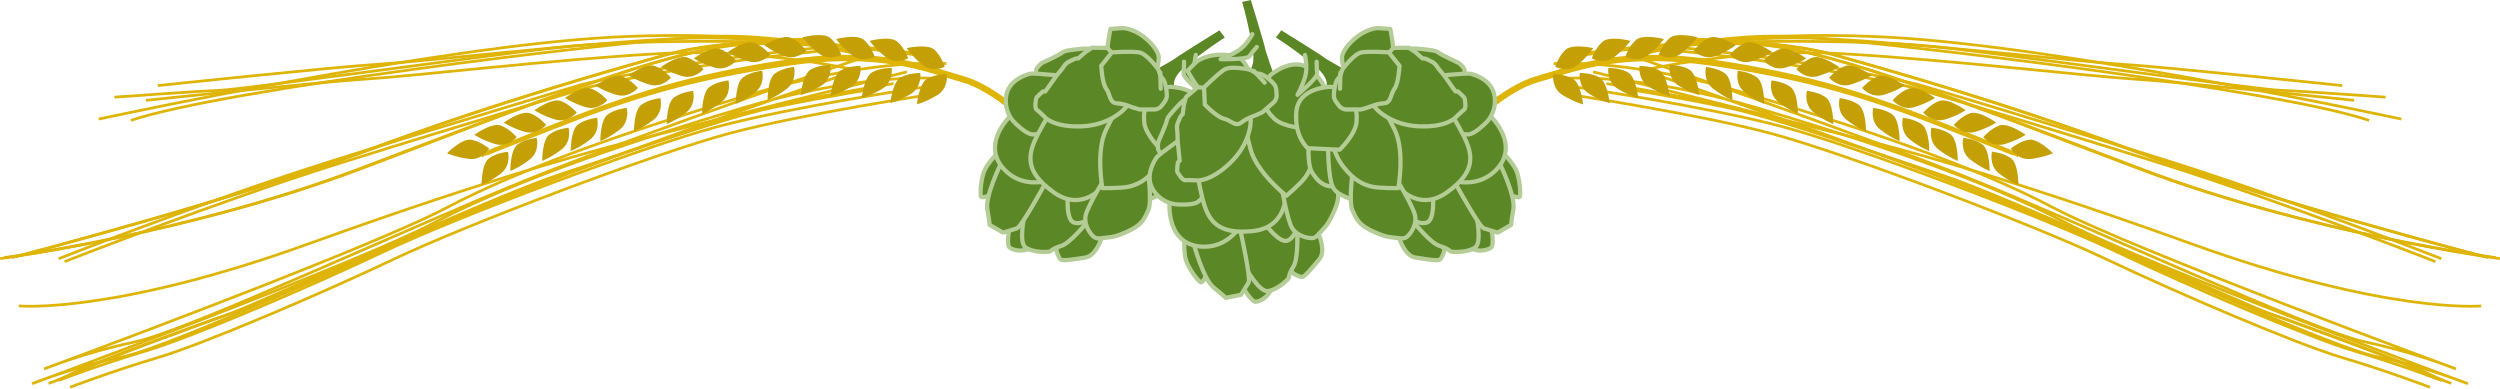 <?xml version="1.0" encoding="UTF-8"?>
<svg enable-background="new 0 0 695.788 108.132" overflow="visible" version="1.1" viewBox="0 0 695.79 108.13" xml:space="preserve" xmlns="http://www.w3.org/2000/svg">

	
		
			<path d="m560.57 42.089-2.579-1.064-14.211-5.681c-23.969-9.518-40.067-14.733-66.772-18.722-23.243-3.477-36.014 0.475-45.335 3.36-1.423 0.436-2.769 0.854-4.03 1.205-9.449 2.614-20.104 13.286-20.554 13.738l1.254 1.242c0.104-0.11 10.772-10.795 19.767-13.286 1.294-0.352 2.652-0.775 4.09-1.222 9.152-2.837 21.697-6.72 44.544-3.304 26.531 3.966 42.76 8.797 66.597 18.255 6.991 2.776 11.281 4.343 16.418 6.474l0.914 0.198c1.365 0.508 0.718 1.082 1.044 0.234 0.3-0.812-0.4-1.116-1.15-1.427z" fill="#DEB407"/>
			<path d="m448.33 17.262s26.22-8.662 52.664-6.996c26.444 1.66 133.04 14.635 158.37 23.25" fill="none" stroke="#DEB407" stroke-width=".765"/>
			<path d="m452.46 16.475s23.236-8.637 72.393-6.155c49.164 2.471 143.48 22.827 143.48 22.827" fill="none" stroke="#DEB407" stroke-width=".765"/>
			<path d="m469.92 11.929s46.242-1.562 71.226 1.329c24.982 2.912 87.459 11.651 93.138 11.851 5.676 0.205 29.67 1.934 29.67 1.934" fill="none" stroke="#DEB407" stroke-width=".765"/>
			<path d="m655.2 27.933s-49.471-5.212-61.611-5.956c-12.149-0.741-52.175-5.437-81.063-7.036-28.89-1.594-55.175 4.615-55.175 4.615s61.435 21.132 93.981 34.158c32.547 13.026 95.472 42.414 110.12 45.539 14.654 3.118 25.406 7.547 25.406 7.547s-89.466-32.96-112.08-44.888c-22.599-11.922-55.327-22.792-85.492-31.814-30.17-9.037-50.284-8.55-53.56-8.281" fill="none" stroke="#DEB407" stroke-width=".765"/>
			<path d="m438.78 24.249s36.7 5.503 57.396 11.032c20.696 5.521 73.019 25.353 93.11 34.902 20.091 9.538 53.081 23.68 65.793 27.455 12.698 3.777 24.528 8.279 24.528 8.279" fill="none" stroke="#DEB407" stroke-width=".765"/>
			<path d="m450.43 24.405s14.999 2.343 30.189 5.505c15.2 3.177 44.941 14.056 60.79 19.181 15.852 5.123 86.419 37.046 91.178 38.535 4.757 1.481 38.183 13.766 42.601 16.032 4.423 2.26 7.078 3.033 7.078 3.033" fill="none" stroke="#DEB407" stroke-width=".765"/>
			<path d="m651.88 23.82s-49.477-5.212-61.62-5.961c-12.143-0.741-52.166-5.434-81.058-7.039-28.887-1.597-55.178 4.624-55.178 4.624s61.435 21.129 93.984 34.149c32.548 13.023 95.459 42.419 110.12 45.539 14.661 3.125 25.412 7.552 25.412 7.552s-89.472-32.97-112.08-44.887c-22.602-11.928-55.336-22.798-85.5-31.824-30.168-9.028-50.282-8.543-53.558-8.267" fill="none" stroke="#DEB407" stroke-width=".765"/>
			<path d="m435.46 26.097s36.697 5.505 57.394 11.034c20.696 5.525 73.027 25.346 93.112 34.896 20.089 9.545 53.082 23.687 65.788 27.463 12.707 3.771 24.534 8.285 24.534 8.285" fill="none" stroke="#DEB407" stroke-width=".765"/>
			<path d="m447.1 23.269s15.004 2.347 30.192 5.506c15.196 3.168 44.936 14.061 60.787 19.178 15.852 5.122 86.422 37.049 91.178 38.53 4.763 1.494 38.18 13.768 42.604 16.039 4.42 2.267 7.072 3.021 7.072 3.021" fill="none" stroke="#DEB407" stroke-width=".765"/>
			<path d="m690.57 85.14s-25.973 2.444-80.741-17.312c-54.774-19.768-83.998-27.09-90.373-28.708-6.37-1.617-76.074-19.134-76.074-19.134" fill="none" stroke="#DEB407" stroke-width=".765"/>
			<path d="m695.74 71.972s-51.788-6.771-99.644-24.873c-47.854-18.094-84.871-32.847-105.88-34.6-21.011-1.758-51.562 3.127-51.562 3.127" fill="none" stroke="#DEB407" stroke-width=".765"/>
			<path d="m692.5 71.699s-61.592-15.989-98.156-29.618c-36.565-13.635-69.969-22.931-83.753-26.796-13.784-3.86-40.066-4.157-40.066-4.157" fill="none" stroke="#DEB407" stroke-width=".765"/>
			<path d="m694.6 71.69s-51.781-6.773-99.644-24.87c-47.857-18.097-84.868-32.853-105.88-34.608-21.002-1.753-51.543 3.128-51.543 3.128" fill="none" stroke="#DEB407" stroke-width=".765"/>
			<path d="m691.37 71.414s-61.598-15.987-98.168-29.622c-36.562-13.628-69.966-22.928-83.744-26.793-13.781-3.868-40.069-4.157-40.069-4.157" fill="none" stroke="#DEB407" stroke-width=".765"/>
			<path d="m679.46 72.001s-42.017-16.52-76.114-27.237-69.561-21.27-69.561-21.27-13.825-3.321-34.998-6.446c-21.164-3.125-43.255-4.963-43.255-4.963" fill="none" stroke="#DEB407" stroke-width=".765"/>
			<path d="m677.82 72.821s-42.021-16.528-76.117-27.246c-34.1-10.712-69.558-21.271-69.558-21.271s-13.837-3.318-35.001-6.442c-21.169-3.127-43.258-4.967-43.258-4.967" fill="none" stroke="#DEB407" stroke-width=".765"/>
			<g fill="#C49F06">
				<path d="m571.38 42.648s-4.131-4.186-6.728-3.75c-2.591 0.415-5.004 2.456-5.004 2.456s1.961 3.361 5.679 2.871c3.72-0.496 6.05-1.577 6.05-1.577z"/>
				<path d="m561.75 51.464s0.064-5.878-2.063-7.415c-2.127-1.55-5.274-1.824-5.274-1.824s-1.003 3.752 1.959 6.053c2.96 2.298 5.37 3.186 5.37 3.186z"/>
				<path d="m553.76 47.592s0.066-5.874-2.067-7.414c-2.125-1.545-5.269-1.816-5.269-1.816s-1.01 3.753 1.96 6.056c2.97 2.289 5.38 3.174 5.38 3.174z"/>
				<path d="m544.88 44.773s0.062-5.872-2.066-7.417c-2.125-1.551-5.269-1.822-5.269-1.822s-1.016 3.761 1.953 6.056c2.98 2.304 5.39 3.183 5.39 3.183z"/>
				<path d="m536.95 42.034s0.062-5.877-2.062-7.425c-2.134-1.537-5.278-1.819-5.278-1.819s-1.006 3.765 1.959 6.059c2.96 2.292 5.38 3.185 5.38 3.185z"/>
				<path d="m528.7 39.271s0.058-5.875-2.064-7.426c-2.129-1.548-5.271-1.816-5.271-1.816s-1.009 3.756 1.964 6.053c2.96 2.297 5.37 3.189 5.37 3.189z"/>
				<path d="m519.34 36.563s0.063-5.883-2.07-7.422c-2.124-1.539-5.269-1.822-5.269-1.822s-1.009 3.761 1.955 6.062c2.96 2.294 5.38 3.182 5.38 3.182z"/>
				<path d="m510.23 34.526s0.057-5.875-2.068-7.426c-2.129-1.539-5.269-1.813-5.269-1.813s-1.006 3.75 1.958 6.056c2.97 2.298 5.38 3.183 5.38 3.183z"/>
				<path d="m500.39 31.626s0.063-5.878-2.062-7.423c-2.129-1.545-5.284-1.816-5.284-1.816s-1 3.756 1.97 6.053c2.96 2.298 5.37 3.186 5.37 3.186z"/>
				<path d="m491.02 28.924s0.069-5.877-2.059-7.417c-2.129-1.547-5.274-1.825-5.274-1.825s-1.009 3.756 1.961 6.054c2.96 2.298 5.37 3.188 5.37 3.188z"/>
				<path d="m482.16 27.864s0.058-5.88-2.062-7.425c-2.131-1.537-5.276-1.816-5.276-1.816s-1.009 3.765 1.961 6.057c2.96 2.291 5.38 3.184 5.38 3.184z"/>
				<path d="m472.97 26.46s-0.588-5.849-2.875-7.148c-2.285-1.297-5.444-1.226-5.444-1.226s-0.576 3.849 2.62 5.794c3.19 1.964 5.69 2.58 5.69 2.58z"/>
				<path d="m455.94 27.282s-0.582-5.854-2.872-7.154c-2.292-1.292-5.441-1.226-5.441-1.226s-0.582 3.849 2.611 5.806c3.21 1.951 5.7 2.574 5.7 2.574z"/>
				<path d="m447.99 28.686s-0.586-5.849-2.878-7.14c-2.279-1.297-5.441-1.228-5.441-1.228s-0.585 3.848 2.617 5.808c3.21 1.945 5.7 2.56 5.7 2.56z"/>
				<path d="m464.63 26.722s-0.588-5.84-2.878-7.148c-2.286-1.297-5.442-1.219-5.442-1.219s-0.585 3.84 2.618 5.797c3.2 1.948 5.7 2.57 5.7 2.57z"/>
				<path d="m440.6 29.034s-0.585-5.845-2.874-7.146c-2.276-1.302-5.433-1.225-5.433-1.225s-0.583 3.846 2.616 5.799c3.19 1.953 5.68 2.572 5.68 2.572z"/>
				<path d="m563.76 37.517s-4.762-3.447-7.252-2.603c-2.488 0.842-4.535 3.254-4.535 3.254s2.487 2.995 6.073 1.897c3.59-1.097 5.71-2.548 5.71-2.548z"/>
				<path d="m555.56 34.119s-4.763-3.45-7.253-2.603c-2.491 0.842-4.525 3.249-4.525 3.249s2.483 2.986 6.07 1.9c3.59-1.099 5.71-2.546 5.71-2.546z"/>
				<path d="m547.05 30.677s-4.759-3.439-7.252-2.594c-2.482 0.841-4.526 3.25-4.526 3.25s2.484 3.001 6.073 1.909c3.59-1.103 5.71-2.565 5.71-2.565z"/>
				<path d="m538.54 27.247s-4.769-3.445-7.255-2.594c-2.483 0.839-4.532 3.249-4.532 3.249s2.49 2.998 6.076 1.903c3.59-1.099 5.71-2.558 5.71-2.558z"/>
				<path d="m530.04 23.823s-4.768-3.445-7.257-2.6c-2.489 0.851-4.533 3.257-4.533 3.257s2.49 2.983 6.079 1.891c3.58-1.098 5.71-2.548 5.71-2.548z"/>
				<path d="m520.85 20.958s-4.763-3.436-7.253-2.6c-2.491 0.851-4.531 3.254-4.531 3.254s2.488 3.001 6.073 1.9c3.59-1.096 5.71-2.554 5.71-2.554z"/>
				<path d="m511.77 18.614s-4.762-3.45-7.256-2.609c-2.487 0.842-4.528 3.252-4.528 3.252s2.487 2.989 6.073 1.902c3.6-1.101 5.72-2.545 5.72-2.545z"/>
				<path d="m502.69 16.253s-4.766-3.457-7.249-2.603c-2.495 0.841-4.529 3.251-4.529 3.251s2.487 2.989 6.073 1.893c3.59-1.093 5.71-2.541 5.71-2.541z"/>
				<path d="m493.24 14.5s-4.756-3.451-7.246-2.603c-2.492 0.841-4.529 3.263-4.529 3.263s2.484 2.989 6.073 1.885c3.59-1.086 5.71-2.545 5.71-2.545z"/>
				<path d="m483.08 12.563s-5.005-3.073-7.431-2.043c-2.418 1.043-4.271 3.598-4.271 3.598s2.706 2.793 6.197 1.427c3.5-1.37 5.5-2.982 5.5-2.982z"/>
				<path d="m472.4 10.367s-5.68-1.487-7.694 0.205c-2.012 1.694-3.046 4.675-3.046 4.675s3.397 1.882 6.347-0.441c2.95-2.312 4.39-4.439 4.39-4.439z"/>
				<path d="m463.09 10.866s-5.69-1.484-7.705 0.207c-2.009 1.689-3.042 4.679-3.042 4.679s3.401 1.885 6.349-0.438c2.95-2.318 4.4-4.448 4.4-4.448z"/>
				<path d="m453.77 11.367s-5.693-1.484-7.708 0.21c-2.012 1.686-3.041 4.667-3.041 4.667s3.404 1.9 6.348-0.438c2.96-2.311 4.4-4.439 4.4-4.439z"/>
				<path d="m443.43 13.391s-5.725-1.317-7.691 0.438c-1.953 1.75-2.898 4.762-2.898 4.762s3.461 1.785 6.338-0.625c2.88-2.411 4.25-4.575 4.25-4.575z"/>
			</g>
		
	
	
		
			<path d="m135.22 42.089 2.58-1.064 14.211-5.681c23.969-9.518 40.068-14.733 66.772-18.722 23.244-3.477 36.014 0.475 45.335 3.36 1.421 0.436 2.769 0.854 4.03 1.205 9.449 2.614 20.104 13.286 20.554 13.738l-1.254 1.242c-0.104-0.11-10.772-10.795-19.766-13.286-1.295-0.352-2.653-0.775-4.09-1.222-9.152-2.837-21.698-6.72-44.544-3.304-26.531 3.966-42.76 8.797-66.595 18.255-6.994 2.776-11.283 4.343-16.419 6.474l-0.914 0.198c-1.367 0.508-0.718 1.082-1.043 0.234-0.32-0.812 0.38-1.116 1.13-1.427z" fill="#DEB407"/>
			<path d="m247.46 17.262s-26.22-8.662-52.665-6.996c-26.444 1.66-133.04 14.635-158.37 23.25" fill="none" stroke="#DEB407" stroke-width=".765"/>
			<path d="m243.33 16.475s-23.236-8.637-72.393-6.155c-49.17 2.471-143.49 22.827-143.49 22.827" fill="none" stroke="#DEB407" stroke-width=".765"/>
			<path d="m225.87 11.929s-46.242-1.562-71.225 1.329c-24.983 2.912-87.46 11.651-93.138 11.851-5.676 0.205-29.67 1.934-29.67 1.934" fill="none" stroke="#DEB407" stroke-width=".765"/>
			<path d="m40.587 27.933s49.47-5.212 61.611-5.956c12.15-0.741 52.174-5.437 81.063-7.036 28.89-1.594 55.175 4.615 55.175 4.615s-61.44 21.132-93.99 34.158c-32.547 13.026-95.47 42.414-110.12 45.539-14.653 3.117-25.405 7.547-25.405 7.547s89.466-32.96 112.08-44.888c22.599-11.922 55.327-22.792 85.492-31.814 30.17-9.037 50.284-8.55 53.558-8.281" fill="none" stroke="#DEB407" stroke-width=".765"/>
			<path d="m257 24.249s-36.7 5.503-57.396 11.032c-20.697 5.521-73.018 25.353-93.109 34.902-20.091 9.538-53.083 23.68-65.794 27.455-12.698 3.777-24.527 8.279-24.527 8.279" fill="none" stroke="#DEB407" stroke-width=".765"/>
			<path d="m245.36 24.405s-14.999 2.343-30.189 5.505c-15.201 3.177-44.942 14.056-60.791 19.181-15.852 5.123-86.418 37.046-91.178 38.535-4.756 1.481-38.183 13.766-42.601 16.032-4.422 2.26-7.077 3.033-7.077 3.033" fill="none" stroke="#DEB407" stroke-width=".765"/>
			<path d="m43.913 23.82s49.476-5.212 61.621-5.961c12.141-0.741 52.165-5.434 81.057-7.039 28.887-1.597 55.179 4.624 55.179 4.624s-61.436 21.129-93.986 34.149c-32.54 13.023-95.455 42.418-110.12 45.538-14.661 3.125-25.413 7.552-25.413 7.552s89.472-32.97 112.08-44.887c22.602-11.928 55.336-22.798 85.498-31.824 30.17-9.028 50.284-8.543 53.558-8.267" fill="none" stroke="#DEB407" stroke-width=".765"/>
			<path d="m260.33 26.097s-36.697 5.505-57.394 11.034c-20.697 5.525-73.027 25.346-93.112 34.896-20.093 9.545-53.086 23.686-65.793 27.463-12.706 3.771-24.533 8.285-24.533 8.285" fill="none" stroke="#DEB407" stroke-width=".765"/>
			<path d="m248.68 23.269s-15.003 2.347-30.192 5.506c-15.198 3.168-44.937 14.061-60.788 19.178-15.851 5.122-86.421 37.049-91.178 38.53-4.762 1.494-38.179 13.768-42.604 16.039-4.418 2.267-7.071 3.021-7.071 3.021" fill="none" stroke="#DEB407" stroke-width=".765"/>
			<path d="m5.215 85.14s25.972 2.444 80.741-17.312c54.774-19.768 83.998-27.09 90.374-28.708 6.37-1.617 76.074-19.134 76.074-19.134" fill="none" stroke="#DEB407" stroke-width=".765"/>
			<path d="m0.05 71.972s51.788-6.771 99.644-24.873c47.854-18.094 84.872-32.847 105.88-34.6 21.011-1.758 51.561 3.127 51.561 3.127" fill="none" stroke="#DEB407" stroke-width=".765"/>
			<path d="m3.284 71.699s61.591-15.989 98.156-29.618c36.565-13.635 69.968-22.931 83.753-26.796 13.784-3.86 40.067-4.157 40.067-4.157" fill="none" stroke="#DEB407" stroke-width=".765"/>
			<path d="m1.191 71.69s51.783-6.773 99.645-24.87c47.855-18.097 84.868-32.853 105.88-34.608 21.002-1.753 51.543 3.128 51.543 3.128" fill="none" stroke="#DEB407" stroke-width=".765"/>
			<path d="m4.419 71.414s61.598-15.987 98.168-29.622c36.562-13.628 69.965-22.928 83.744-26.793 13.781-3.868 40.07-4.157 40.07-4.157" fill="none" stroke="#DEB407" stroke-width=".765"/>
			<path d="m16.328 72.001s42.016-16.52 76.113-27.237c34.098-10.717 69.562-21.27 69.562-21.27s13.825-3.321 34.997-6.446c21.163-3.125 43.255-4.963 43.255-4.963" fill="none" stroke="#DEB407" stroke-width=".765"/>
			<path d="m17.967 72.821s42.022-16.528 76.117-27.246c34.101-10.712 69.559-21.271 69.559-21.271s13.837-3.318 35-6.442c21.17-3.127 43.259-4.967 43.259-4.967" fill="none" stroke="#DEB407" stroke-width=".765"/>
			<g fill="#C49F06">
				<path d="m124.41 42.648s4.13-4.186 6.727-3.75c2.592 0.415 5.004 2.456 5.004 2.456s-1.96 3.361-5.679 2.871c-3.72-0.496-6.05-1.577-6.05-1.577z"/>
				<path d="m134.04 51.464s-0.063-5.878 2.064-7.415c2.127-1.55 5.275-1.824 5.275-1.824s1.004 3.752-1.96 6.053c-2.97 2.298-5.38 3.186-5.38 3.186z"/>
				<path d="m142.03 47.592s-0.066-5.874 2.067-7.414c2.124-1.545 5.269-1.816 5.269-1.816s1.009 3.753-1.96 6.056c-2.97 2.289-5.38 3.174-5.38 3.174z"/>
				<path d="m150.91 44.773s-0.06-5.872 2.066-7.417c2.125-1.551 5.27-1.822 5.27-1.822s1.014 3.761-1.954 6.056c-2.98 2.304-5.39 3.183-5.39 3.183z"/>
				<path d="m158.84 42.034s-0.061-5.877 2.063-7.425c2.133-1.537 5.278-1.819 5.278-1.819s1.006 3.765-1.96 6.059c-2.96 2.292-5.38 3.185-5.38 3.185z"/>
				<path d="m167.08 39.271s-0.058-5.875 2.064-7.426c2.13-1.548 5.272-1.816 5.272-1.816s1.009 3.756-1.963 6.053c-2.95 2.297-5.37 3.189-5.37 3.189z"/>
				<path d="m176.45 36.563s-0.064-5.883 2.069-7.422c2.125-1.539 5.27-1.822 5.27-1.822s1.009 3.761-1.955 6.062c-2.97 2.294-5.39 3.182-5.39 3.182z"/>
				<path d="m185.56 34.526s-0.057-5.875 2.068-7.426c2.129-1.539 5.269-1.813 5.269-1.813s1.006 3.75-1.958 6.056c-2.97 2.298-5.38 3.183-5.38 3.183z"/>
				<path d="m195.4 31.626s-0.063-5.878 2.062-7.423c2.129-1.545 5.282-1.816 5.282-1.816s1.001 3.756-1.968 6.053c-2.96 2.298-5.37 3.186-5.37 3.186z"/>
				<path d="m204.77 28.924s-0.069-5.877 2.059-7.417c2.129-1.547 5.275-1.825 5.275-1.825s1.009 3.756-1.961 6.054c-2.96 2.298-5.37 3.188-5.37 3.188z"/>
				<path d="m213.63 27.864s-0.057-5.88 2.064-7.425c2.129-1.537 5.275-1.816 5.275-1.816s1.009 3.765-1.961 6.057c-2.96 2.291-5.37 3.184-5.37 3.184z"/>
				<path d="m222.82 26.46s0.588-5.849 2.875-7.148c2.285-1.297 5.445-1.226 5.445-1.226s0.576 3.849-2.621 5.794c-3.2 1.964-5.7 2.58-5.7 2.58z"/>
				<path d="m239.85 27.282s0.582-5.854 2.872-7.154c2.292-1.292 5.441-1.226 5.441-1.226s0.582 3.849-2.612 5.806c-3.21 1.951-5.7 2.574-5.7 2.574z"/>
				<path d="m247.8 28.686s0.585-5.849 2.876-7.14c2.281-1.297 5.443-1.228 5.443-1.228s0.585 3.848-2.618 5.808c-3.21 1.945-5.7 2.56-5.7 2.56z"/>
				<path d="m231.16 26.722s0.588-5.84 2.878-7.148c2.286-1.297 5.441-1.219 5.441-1.219s0.585 3.84-2.618 5.797c-3.21 1.948-5.7 2.57-5.7 2.57z"/>
				<path d="m255.19 29.034s0.586-5.845 2.875-7.146c2.277-1.302 5.433-1.225 5.433-1.225s0.582 3.846-2.617 5.799c-3.19 1.953-5.68 2.572-5.68 2.572z"/>
				<path d="m132.03 37.517s4.762-3.447 7.253-2.603c2.488 0.842 4.534 3.254 4.534 3.254s-2.488 2.995-6.074 1.897c-3.59-1.097-5.71-2.548-5.71-2.548z"/>
				<path d="m140.23 34.119s4.762-3.45 7.253-2.603c2.49 0.842 4.525 3.249 4.525 3.249s-2.485 2.986-6.07 1.9c-3.58-1.099-5.7-2.546-5.7-2.546z"/>
				<path d="m148.74 30.677s4.759-3.439 7.253-2.594c2.482 0.841 4.525 3.25 4.525 3.25s-2.485 3.001-6.073 1.909c-3.59-1.103-5.71-2.565-5.71-2.565z"/>
				<path d="m157.24 27.247s4.767-3.445 7.255-2.594c2.482 0.839 4.531 3.249 4.531 3.249s-2.491 2.998-6.076 1.903c-3.58-1.099-5.71-2.558-5.71-2.558z"/>
				<path d="m165.75 23.823s4.768-3.445 7.255-2.6c2.491 0.851 4.534 3.257 4.534 3.257s-2.491 2.983-6.079 1.891c-3.58-1.098-5.7-2.548-5.7-2.548z"/>
				<path d="m174.94 20.958s4.762-3.436 7.252-2.6c2.49 0.851 4.532 3.254 4.532 3.254s-2.489 3.001-6.074 1.9c-3.59-1.096-5.71-2.554-5.71-2.554z"/>
				<path d="m184.02 18.614s4.762-3.45 7.257-2.609c2.487 0.842 4.527 3.252 4.527 3.252s-2.487 2.989-6.073 1.902c-3.6-1.101-5.72-2.545-5.72-2.545z"/>
				<path d="m193.1 16.253s4.765-3.457 7.249-2.603c2.495 0.841 4.529 3.251 4.529 3.251s-2.487 2.989-6.073 1.893c-3.59-1.093-5.71-2.541-5.71-2.541z"/>
				<path d="m202.55 14.5s4.756-3.451 7.246-2.603c2.492 0.841 4.529 3.263 4.529 3.263s-2.486 2.989-6.074 1.885c-3.59-1.086-5.71-2.545-5.71-2.545z"/>
				<path d="m212.7 12.563s5.007-3.073 7.431-2.043c2.418 1.043 4.271 3.598 4.271 3.598s-2.706 2.793-6.198 1.427c-3.49-1.37-5.5-2.982-5.5-2.982z"/>
				<path d="m223.39 10.367s5.679-1.487 7.694 0.205c2.012 1.694 3.046 4.675 3.046 4.675s-3.398 1.882-6.347-0.441c-2.95-2.312-4.39-4.439-4.39-4.439z"/>
				<path d="m232.7 10.866s5.69-1.484 7.705 0.207c2.009 1.689 3.042 4.679 3.042 4.679s-3.401 1.885-6.348-0.438c-2.94-2.318-4.39-4.448-4.39-4.448z"/>
				<path d="m242.01 11.367s5.693-1.484 7.708 0.21c2.012 1.686 3.041 4.667 3.041 4.667s-3.404 1.9-6.347-0.438c-2.95-2.311-4.4-4.439-4.4-4.439z"/>
				<path d="m252.36 13.391s5.724-1.317 7.691 0.438c1.953 1.75 2.899 4.762 2.899 4.762s-3.461 1.785-6.338-0.625c-2.88-2.411-4.25-4.575-4.25-4.575z"/>
			</g>
		
	

<g fill="#5C8727">
	
		<path d="m328.92 27.166s-5.293-3.279 0.526-8.253c5.821-4.976 11.429-8.467 11.429-8.467l-1.479-2.01s-11.641 7.197-11.855 7.512c-0.212 0.32-7.619 4.446-7.619 4.446l2.962 6.458 6.04 0.314z"/>
		<g stroke="#B4CC95" stroke-linecap="round" stroke-linejoin="round" stroke-width="1.181">
			<path d="m305.43 14.025s-2.027-0.747-4.698-0.428c-2.667 0.321-4.377 0.428-5.123 1.067-0.747 0.642-5.657 2.882-5.657 2.882s-1.281 1.068-1.495 1.708c-0.213 0.641-0.213 2.348-0.213 2.348l8.111 1.603 9.07-9.18z"/>
			<path d="m284.83 57.9s-3.31 2.243-3.738 4.482c-0.427 2.24-0.854 5.658-0.212 6.402 0.641 0.749 3.628 1.603 5.765 0.214 2.132-1.384 0.534-5.76 0.534-5.76l-2.34-5.338z"/>
			<path d="m306.39 66.758s-1.493 4.482-4.271 4.912c-2.774 0.424-6.404 1.066-6.938 0.533-0.532-0.533-1.39-2.456-1.067-3.096 0.321-0.641 4.271-3.203 5.231-3.949 0.961-0.75 2.881-2.992 2.881-2.992l4.17 4.592z"/>
			<path d="m288.88 52.028s-2.989 3.629-3.417 5.872-2.028 9.605 0 10.994c2.027 1.387 5.658 1.28 6.404 1.173 0.749-0.106 0.855-0.854 3.417-1.6 2.561-0.749 6.938-6.301 6.938-6.301l-3.63-6.405-6.403-5.014-3.31 1.281z"/>
			<path d="m278.53 41.673s-3.203 3.096-4.375 5.445c-1.176 2.347-1.493 7.256-1.069 7.684 0.427 0.428 3.31-0.64 4.377-1.813s2.882-8.541 2.882-8.541l-1.82-2.775z"/>
			<path d="m278.63 45.407s-4.482 9.075-3.842 12.81c0.641 3.738 0.641 4.378 0.641 4.378l3.736 2.137s2.56-0.749 3.842-1.177c1.281-0.426 7.473-11.74 7.473-11.74l0.64-1.814-12.49-4.594z"/>
			<path d="m281.2 32.278s-9.03 8.491-0.856 15.693c4.486 3.949 10.036 2.562 10.036 2.562l0.426-12.81-9.61-5.445z"/>
			<path d="m307.99 52.349s-1.815 5.655-3.201 7.151c-1.388 1.493-3.736 3.095-5.872 2.455-2.135-0.643-2.027-6.726-1.388-9.606 0.64-2.884 10.46 0 10.46 0z"/>
			<path d="m298.17 21.39s-10.354-1.173-11.527-0.854c-1.176 0.32-5.98 1.71-6.621 6.297-0.637 4.59 2.351 7.261 2.351 7.261s3.094 3.202 4.908 3.308c1.815 0.108 4.591-0.748 4.591-0.748l6.3-15.264z"/>
			<path d="m309.59 48.72s-6.726 11.637-16.333 4.802c-9.607-6.831-6.616-12.169-3.094-18.574 3.523-6.404 6.083-5.443 6.083-5.443l14.624 1.601 1.389 12.062-2.67 5.552z"/>
			<path d="m331.69 38.792s0.642 6.831-0.853 9.18c-1.493 2.347-3.31 4.377-6.941 3.843-3.627-0.535 0.215-15.585 0.215-15.585l7.57 2.562z"/>
			<path d="m326.35 39.43s0.214 10.57-1.603 13.131c-1.815 2.563-7.791 3.63-7.791 3.63l-0.854-12.597 10.24-4.164z"/>
			<path d="m319.41 46.796s1.28 9.287 0.212 11.634c-1.068 2.353-1.707 3.952-4.908 5.553-3.203 1.602-5.019 2.029-6.619 2.139-1.603 0.104-2.562 0.53-3.523-0.109-0.962-0.641-2.881-3.203-2.457-5.869 0.428-2.67 6.193-11.959 6.193-11.959l11.11-1.389z"/>
			<path d="m325.71 37.617s-0.641 5.124-3.735 8.967c-3.098 3.841-5.553 4.803-7.687 5.336-2.135 0.533-7.473 0.429-7.473 0.429s-1.92-10.354 1.068-16.333c2.988-5.978 4.482-8.434 4.482-8.434l8.434 0.641 4.91 9.394z"/>
			<path d="m310.98 13.383-7.048-0.105-1.922 1.281-1.918 1.708s-0.641-0.108-1.388 0.32c-0.747 0.426-1.815 0.64-2.562 1.814-0.748 1.174-1.708 2.028-2.562 3.31-0.854 1.281-2.67 3.736-2.67 3.736h-0.641s-1.921 1.601-1.921 2.029c0 0.425-0.533 2.562 0.215 3.094 0.748 0.535 2.347 2.135 2.347 2.135s2.456 2.777 10.143 2.456c7.685-0.32 11.634-4.591 11.634-4.591l2.777-2.988-4.48-14.199z"/>
			<path d="m325.6 24.166s9.075 0 9.607 7.045c0.535 7.046-3.203 10.036-3.203 10.036l-8.859 0.426s-4.375-4.163-4.698-7.686c-0.32-3.523 0.54-8.967 7.15-9.821z"/>
			<path d="m321.65 20.536s1.174-3.843 0.747-5.229c-0.425-1.389-1.918-3.417-4.165-5.126-2.24-1.706-4.694-2.453-6.082-2.346s-3.095 0.212-3.095 0.212-0.854 4.269-0.748 5.231c0.104 0.961 6.616 5.977 6.616 5.977l6.72 1.281z"/>
			
				<path d="m322.4 19.362s-3.201-4.484-5.443-4.803c-2.24-0.319-7.475 0-7.475 0l-2.988 3.736s0.215 4.804 1.388 6.404c1.176 1.602 0.854 3.95 2.988 4.059 2.137 0.104 4.057 1.067 4.485 1.173 0.427 0.108 1.816 0.534 1.816 0.534h4.375s1.174-0.213 1.707-0.96c0.535-0.747 1.493-1.708 1.493-2.774 0-1.07-0.105-1.923-0.426-3.312-0.322-1.385-1.28-2.135-1.28-2.135l-0.65-1.922z"/>
					<line x1="323.04" x2="322.93" y1="24.699" y2="20.217"/>
			
		</g>
		<path d="m332.82 15.29s-0.877 3.357-0.072 6.06c0.801 2.699 2.117 5.036 2.117 5.036s-5.623-4.745-5.474-5.913c0.145-1.167 0.145-3.285 0.145-3.285" stroke="#B4CC95" stroke-linecap="round" stroke-linejoin="round" stroke-width="1.181"/>
	
	
		<path d="m343.67 20.994s6.143 1.021 5.045-6.556c-1.098-7.578-3.012-13.902-3.012-13.902l2.43-0.536s4.01 13.086 3.961 13.464c-0.051 0.381 2.803 8.367 2.803 8.367l-6.487 2.903-4.74-3.74z"/>
		<g stroke="#B4CC95" stroke-linecap="round" stroke-linejoin="round" stroke-width="1.181">
			<path d="m331.7 26.6s-2.018 0.772-3.813 2.775c-1.797 1.999-3.012 3.205-3.151 4.179-0.14 0.975-2.354 5.896-2.354 5.896s-0.26 1.649 4e-3 2.269c0.26 0.624 1.385 1.908 1.385 1.908l7.156-4.144 0.76-12.883z"/>
			<path d="m345.13 73.172s-1.013 3.868 0.143 5.834c1.159 1.966 3.09 4.816 4.063 4.958 0.973 0.138 3.786-1.191 4.478-3.644 0.686-2.447-3.401-4.684-3.401-4.684l-5.28-2.464z"/>
			<path d="m367.18 65.62s1.833 4.355 0.025 6.506c-1.808 2.153-4.112 5.024-4.863 4.979-0.754-0.053-2.663-0.935-2.845-1.626-0.181-0.692 1.099-5.223 1.329-6.417 0.23-1.196 0.196-4.15 0.196-4.15l6.15 0.708z"/>
			<path d="m344.31 66.081s0.141 4.701 1.299 6.671c1.158 1.965 4.809 8.561 7.248 8.267 2.44-0.298 5.099-2.768 5.592-3.341 0.49-0.573 0.08-1.202 1.509-3.456 1.436-2.249 1.066-9.311 1.066-9.311l-6.949-2.421-8.124 0.449-1.65 3.142z"/>
			<path d="m329.69 65.124s-0.367 4.439 0.299 6.976c0.667 2.543 3.661 6.445 4.263 6.486 0.603 0.038 2.068-2.664 2.095-4.249 0.029-1.588-3.461-8.324-3.461-8.324l-3.19-0.889z"/>
			<path d="m332.24 67.862s2.61 9.777 5.555 12.165c2.946 2.387 3.368 2.871 3.368 2.871l4.218-0.86s1.433-2.25 2.116-3.418c0.68-1.164-2.123-13.752-2.123-13.752l-0.714-1.787-12.44 4.781z"/>
			<path d="m325.51 56.297s-1.194 12.338 9.703 12.366c5.977 0.011 9.234-4.69 9.234-4.69l-8.123-9.914-10.81 2.238z"/>
			<path d="m358.89 53.726s2.364 5.454 2.307 7.489c-0.059 2.038-0.767 4.793-2.797 5.719-2.028 0.925-5.955-3.725-7.375-6.31-1.42-2.591 7.87-6.898 7.87-6.898z"/>
			<path d="m331.09 36.922s-8.557 5.943-9.229 6.957c-0.674 1.017-3.371 5.226-0.829 9.1 2.546 3.872 6.553 3.912 6.553 3.912s4.438 0.366 5.873-0.749c1.436-1.117 2.959-3.591 2.959-3.591l-5.32-15.629z"/>
			<path d="m357.7 49.941s2.612 13.185-9.114 14.378c-11.73 1.195-12.998-4.788-14.575-11.924-1.571-7.139 0.988-8.106 0.988-8.106l12.054-8.436 8.993 8.154 1.65 5.934z"/>
			<path d="m367.77 27.914s4.987 4.712 5.408 7.464c0.426 2.751 0.397 5.473-2.681 7.463-3.084 1.992-10.115-11.86-10.115-11.86l7.39-3.067z"/>
			<path d="m364.18 31.909s7.126 7.808 7.447 10.931c0.329 3.122-3.464 7.865-3.464 7.865l-8.946-8.91 4.96-9.886z"/>
			<path d="m363.82 42.023s7.085 6.14 7.83 8.61c0.748 2.471 1.323 4.095-0.03 7.411-1.354 3.316-2.435 4.832-3.568 5.968-1.136 1.136-1.573 2.09-2.72 2.242-1.145 0.15-4.278-0.507-5.717-2.796-1.438-2.288-3.226-13.07-3.226-13.07l7.44-8.365z"/>
			<path d="m362.5 30.967s2.895 4.277 3.103 9.207c0.207 4.931-1.009 7.272-2.26 9.078-1.254 1.809-5.34 5.248-5.34 5.248s-8.27-6.521-9.963-12.983c-1.693-6.466-2.188-9.297-2.188-9.297l6.765-5.081 9.88 3.828z"/>
			<path d="m335.45 22.457-5.37 4.564-0.598 2.23-0.319 2.55s-0.552 0.341-0.833 1.156c-0.28 0.814-0.943 1.677-0.728 3.055 0.209 1.374 0.05 2.649 0.253 4.174 0.201 1.529 0.453 4.572 0.453 4.572l-0.48 0.422s-0.388 2.471-0.108 2.793c0.281 0.319 1.29 2.277 2.203 2.186 0.914-0.091 3.173 0.057 3.173 0.057s3.676 0.469 9.243-4.839c5.569-5.307 5.724-11.121 5.724-11.121l0.118-4.077-12.71-7.722z"/>
			<path d="m353.56 20.923s6.822-5.981 11.87-1.033c5.045 4.945 4.205 9.657 4.205 9.657l-6.38 6.162s-6.039-0.248-8.601-2.687c-2.57-2.435-5.52-7.093-1.1-12.099z"/>
			<path d="m348.19 20.797s-1.651-3.662-2.887-4.425c-1.235-0.761-3.696-1.301-6.51-1.108-2.812 0.195-5.147 1.248-6.121 2.244-0.973 0.997-2.188 2.204-2.188 2.204s2.171 3.771 2.885 4.423c0.714 0.653 8.917 0.134 8.917 0.134l5.91-3.472z"/>
			
				<path d="m347.98 19.424s-5.364-1.261-7.26-0.024c-1.896 1.236-5.619 4.928-5.619 4.928l0.216 4.779s3.328 3.472 5.265 3.898c1.938 0.434 3.246 2.41 4.921 1.083 1.676-1.328 3.753-1.872 4.146-2.074 0.396-0.199 1.716-0.794 1.716-0.794l3.294-2.887s0.74-0.931 0.648-1.844c-0.088-0.917 0-2.272-0.707-3.073-0.702-0.804-1.346-1.375-2.505-2.206-1.152-0.833-2.366-0.762-2.366-0.762l-1.75-1.024z"/>
					<line x1="351.98" x2="348.94" y1="23.014" y2="19.714"/>
			
		</g>
		<path d="m348.56 9.49s-1.553 3.102-3.938 4.604c-2.385 1.501-4.913 2.392-4.913 2.392s7.354 0.138 8.013-0.837c0.66-0.975 2.057-2.565 2.057-2.565" stroke="#B4CC95" stroke-linecap="round" stroke-linejoin="round" stroke-width="1.181"/>
	
	
		<path d="m367.07 27.166s5.293-3.279-0.527-8.253c-5.819-4.976-11.431-8.467-11.431-8.467l1.484-2.01s11.64 7.197 11.853 7.512c0.211 0.32 7.621 4.446 7.621 4.446l-2.963 6.458-6.03 0.314z"/>
		<g stroke="#B4CC95" stroke-linecap="round" stroke-linejoin="round" stroke-width="1.181">
			<path d="m390.57 14.025s2.026-0.747 4.695-0.428c2.669 0.321 4.376 0.428 5.125 1.067 0.744 0.642 5.655 2.882 5.655 2.882s1.282 1.068 1.493 1.708c0.213 0.641 0.213 2.348 0.213 2.348l-8.11 1.603-9.06-9.18z"/>
			<path d="m411.17 57.9s3.308 2.243 3.734 4.482c0.428 2.24 0.854 5.658 0.214 6.402-0.641 0.749-3.628 1.603-5.765 0.214-2.134-1.384-0.534-5.76-0.534-5.76l2.36-5.338z"/>
			<path d="m389.61 66.758s1.494 4.482 4.267 4.912c2.779 0.424 6.407 1.066 6.941 0.533 0.53-0.533 1.387-2.456 1.066-3.096-0.32-0.641-4.27-3.203-5.229-3.949-0.964-0.75-2.883-2.992-2.883-2.992l-4.17 4.592z"/>
			<path d="m407.11 52.028s2.99 3.629 3.418 5.872c0.427 2.243 2.026 9.605 0 10.994-2.028 1.387-5.658 1.28-6.404 1.173-0.75-0.106-0.854-0.854-3.416-1.6-2.562-0.749-6.938-6.301-6.938-6.301l3.629-6.405 6.402-5.014 3.31 1.281z"/>
			<path d="m417.47 41.673s3.203 3.096 4.379 5.445c1.171 2.347 1.493 7.256 1.067 7.684-0.427 0.428-3.31-0.64-4.376-1.813-1.07-1.174-2.882-8.541-2.882-8.541l1.81-2.775z"/>
			<path d="m417.36 45.407s4.484 9.075 3.842 12.81c-0.644 3.738-0.644 4.378-0.644 4.378l-3.734 2.137s-2.56-0.749-3.841-1.177c-1.282-0.426-7.473-11.74-7.473-11.74l-0.65-1.815 12.49-4.593z"/>
			<path d="m414.8 32.278s9.034 8.491 0.86 15.693c-4.485 3.949-10.037 2.562-10.037 2.562l-0.427-12.81 9.61-5.445z"/>
			<path d="m388.01 52.349s1.814 5.655 3.201 7.151c1.388 1.493 3.736 3.095 5.872 2.455 2.134-0.643 2.026-6.726 1.389-9.606-0.64-2.884-10.46 0-10.46 0z"/>
			<path d="m397.83 21.39s10.354-1.173 11.527-0.854c1.176 0.32 5.979 1.71 6.619 6.297 0.639 4.59-2.348 7.261-2.348 7.261s-3.096 3.202-4.912 3.308c-1.815 0.108-4.588-0.748-4.588-0.748l-6.3-15.264z"/>
			<path d="m386.4 48.72s6.728 11.637 16.333 4.802c9.61-6.831 6.618-12.169 3.095-18.574-3.521-6.404-6.081-5.443-6.081-5.443l-14.626 1.601-1.39 12.062 2.68 5.552z"/>
			<path d="m364.31 38.792s-0.644 6.831 0.853 9.18c1.493 2.347 3.31 4.377 6.939 3.843 3.629-0.535-0.213-15.585-0.213-15.585l-7.58 2.562z"/>
			<path d="m369.64 39.43s-0.213 10.57 1.604 13.131c1.816 2.563 7.792 3.63 7.792 3.63l0.853-12.597-10.24-4.164z"/>
			<path d="m376.58 46.796s-1.281 9.287-0.21 11.634c1.065 2.353 1.705 3.952 4.904 5.553 3.206 1.602 5.022 2.029 6.619 2.139 1.604 0.104 2.562 0.53 3.521-0.109 0.964-0.641 2.886-3.203 2.457-5.869-0.427-2.67-6.188-11.959-6.188-11.959l-11.1-1.389z"/>
			<path d="m370.28 37.617s0.643 5.124 3.735 8.967c3.096 3.841 5.553 4.803 7.686 5.336 2.138 0.533 7.475 0.429 7.475 0.429s1.923-10.354-1.069-16.333c-2.986-5.978-4.479-8.434-4.479-8.434l-8.436 0.641-4.91 9.394z"/>
			<path d="m385.02 13.383 7.051-0.105 1.92 1.281 1.918 1.708s0.641-0.108 1.39 0.32c0.744 0.426 1.813 0.64 2.561 1.814 0.749 1.174 1.709 2.028 2.562 3.31 0.855 1.281 2.672 3.736 2.672 3.736h0.64s1.92 1.601 1.92 2.029c0 0.425 0.534 2.562-0.214 3.094-0.748 0.535-2.346 2.135-2.346 2.135s-2.455 2.777-10.144 2.456c-7.686-0.32-11.634-4.591-11.634-4.591l-2.775-2.988 4.48-14.199z"/>
			<path d="m370.39 24.166s-9.072 0-9.609 7.045c-0.532 7.046 3.206 10.036 3.206 10.036l8.858 0.426s4.379-4.163 4.699-7.686-0.54-8.967-7.16-9.821z"/>
			<path d="m374.34 20.536s-1.173-3.843-0.746-5.229c0.426-1.389 1.919-3.417 4.165-5.126 2.242-1.706 4.694-2.453 6.084-2.346 1.388 0.107 3.096 0.212 3.096 0.212s0.854 4.269 0.748 5.231c-0.107 0.961-6.622 5.977-6.622 5.977l-6.73 1.281z"/>
			
				<path d="m373.59 19.362s3.204-4.484 5.445-4.803c2.238-0.319 7.475 0 7.475 0l2.986 3.736s-0.214 4.804-1.39 6.404c-1.172 1.602-0.852 3.95-2.986 4.059-2.134 0.104-4.06 1.067-4.485 1.173-0.427 0.108-1.816 0.534-1.816 0.534h-4.376s-1.173-0.213-1.706-0.96c-0.536-0.747-1.493-1.708-1.493-2.774 0-1.07 0.104-1.923 0.427-3.312 0.323-1.385 1.279-2.135 1.279-2.135l0.64-1.922z"/>
					<line x1="372.95" x2="373.06" y1="24.699" y2="20.217"/>
			
		</g>
		<path d="m363.17 15.29s0.875 3.357 0.075 6.06c-0.808 2.699-2.121 5.036-2.121 5.036s5.625-4.745 5.475-5.913c-0.145-1.167-0.145-3.285-0.145-3.285" stroke="#B4CC95" stroke-linecap="round" stroke-linejoin="round" stroke-width="1.181"/>
	
</g>
</svg>
